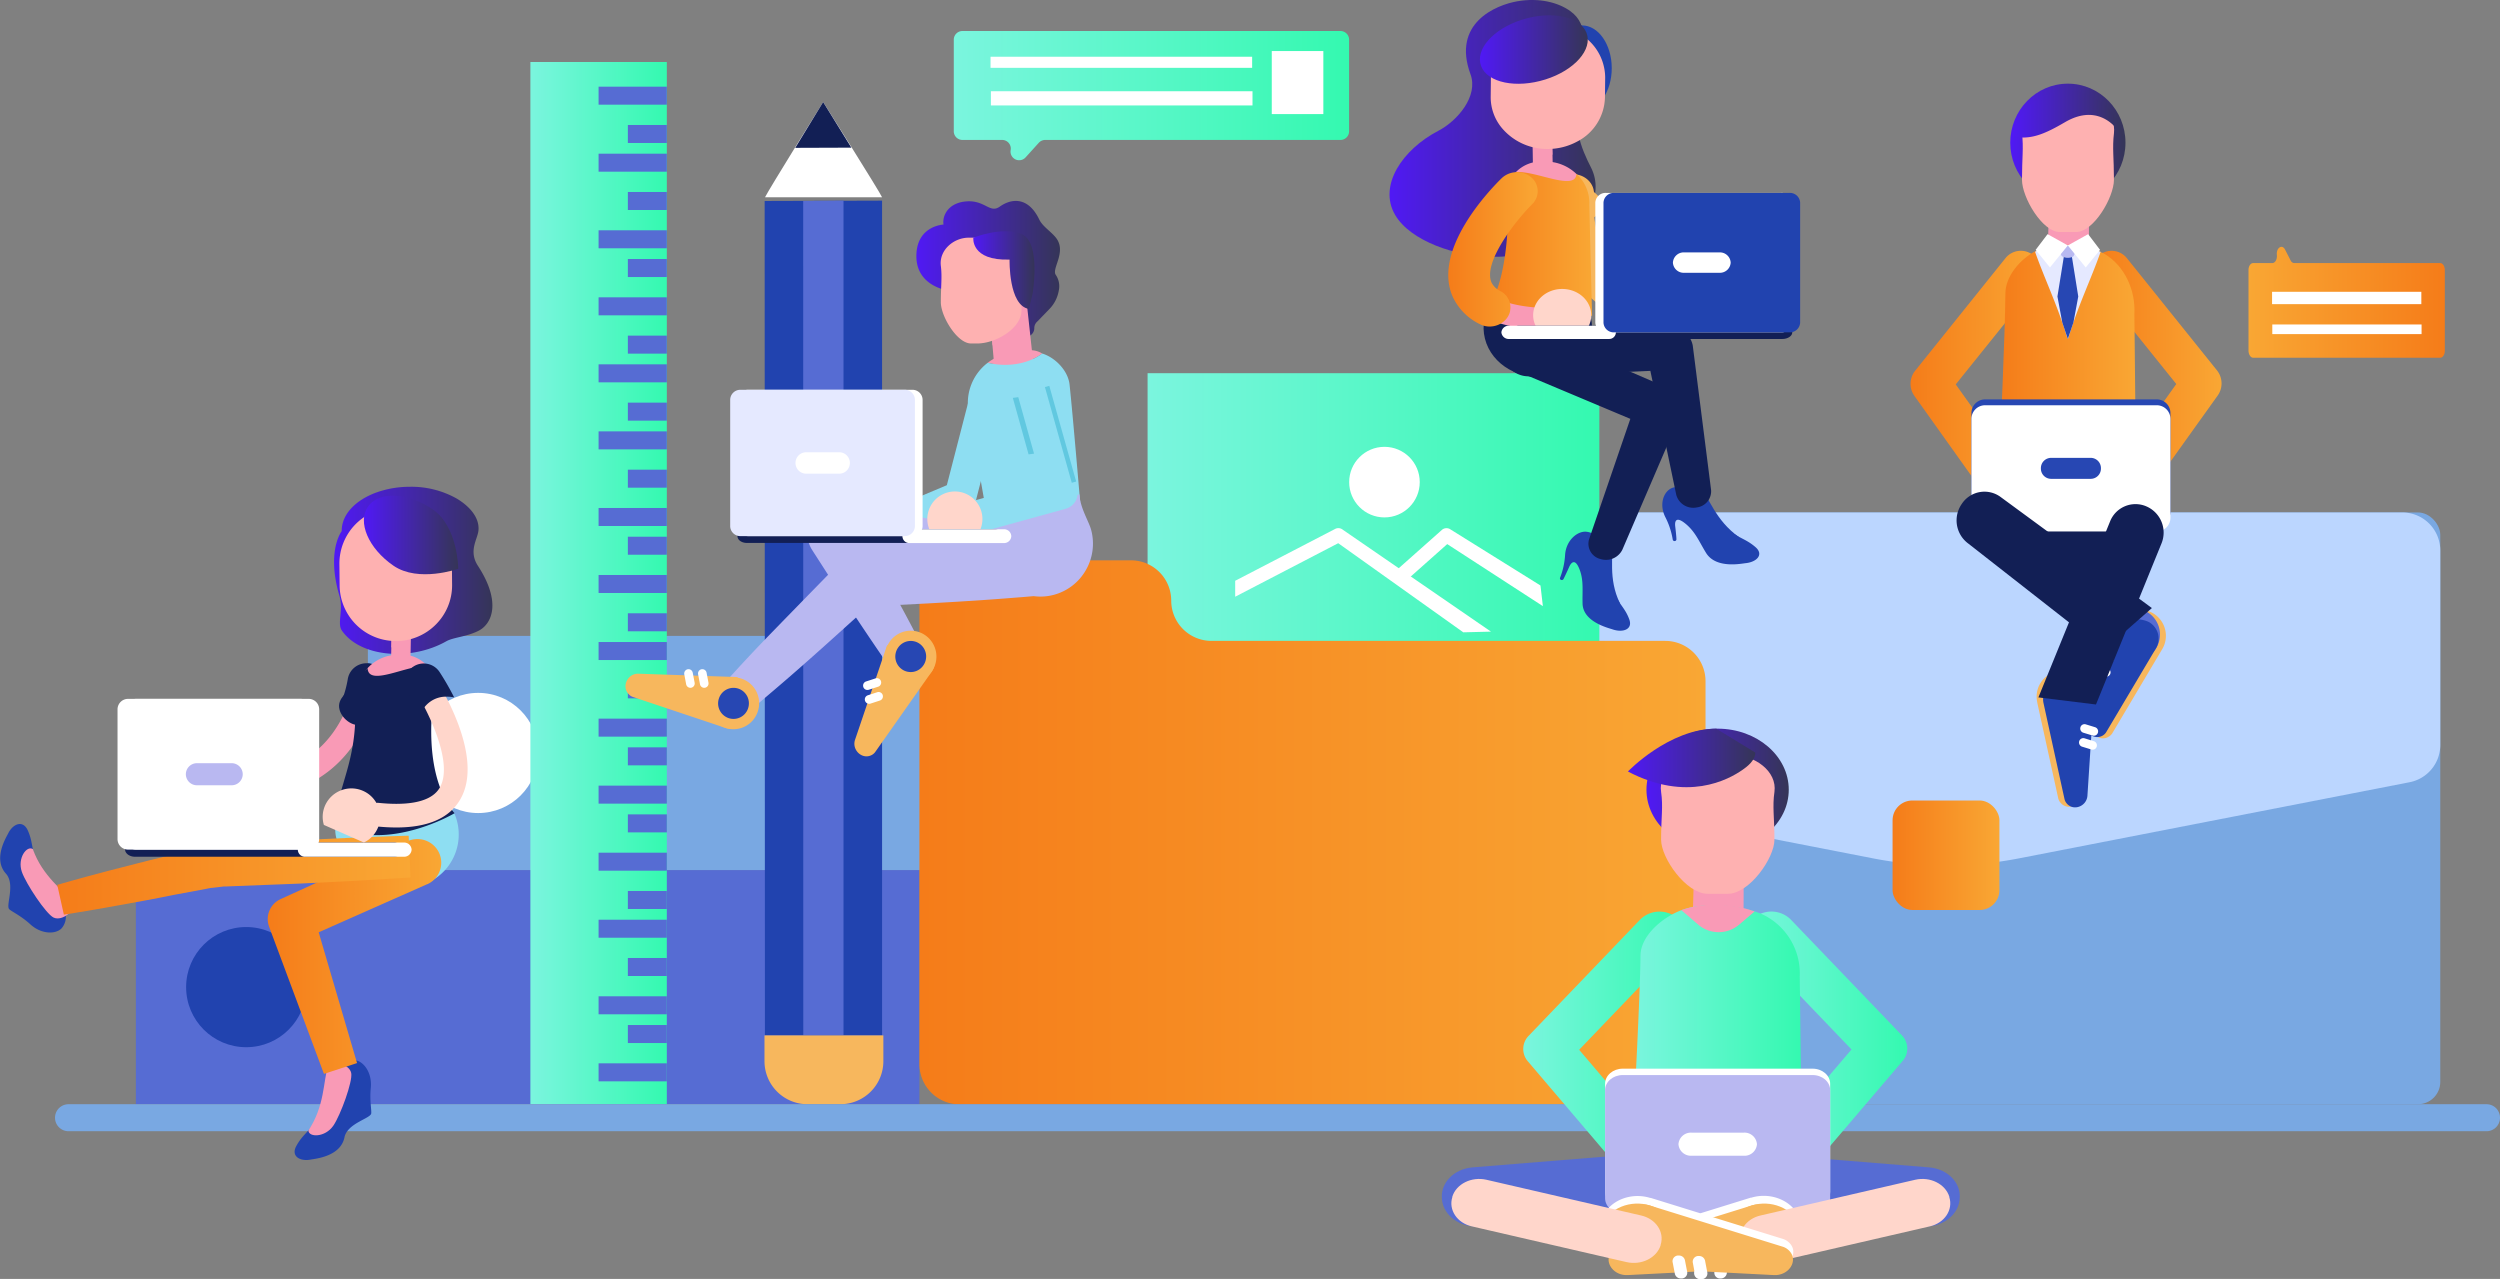 <svg xmlns="http://www.w3.org/2000/svg" xmlns:xlink="http://www.w3.org/1999/xlink" viewBox="0 0 755.15 386.32"><rect x="0" y="0" width="755.15" height="386.32" fill="#808080" stroke="none"/><defs><style>.cls-1{isolation:isolate;}.cls-2{fill:url(#Degradado_sin_nombre_12);}.cls-13,.cls-3{fill:#fff;}.cls-4{fill:url(#Degradado_sin_nombre_10);}.cls-16,.cls-5{fill:#566cd3;}.cls-15,.cls-6{fill:#2143af;}.cls-7{fill:#79a8e2;}.cls-8{fill:#bbd6ff;}.cls-9{fill:url(#Degradado_sin_nombre_10-2);}.cls-10{fill:url(#Degradado_sin_nombre_12-2);}.cls-11{fill:url(#Degradado_sin_nombre_10-3);}.cls-12{fill:url(#Degradado_sin_nombre_12-3);}.cls-13,.cls-14,.cls-15,.cls-16,.cls-17{fill-rule:evenodd;}.cls-14,.cls-23{fill:#121f55;}.cls-17,.cls-20{fill:#f7b75d;}.cls-18{fill:url(#Degradado_sin_nombre_11);}.cls-19{fill:#f99ab6;}.cls-21{mix-blend-mode:multiply;}.cls-22{fill:#feb1b1;}.cls-24{fill:url(#Degradado_sin_nombre_10-4);}.cls-25{fill:url(#Degradado_sin_nombre_10-5);}.cls-26{fill:#ffd6cb;}.cls-27{fill:url(#Degradado_sin_nombre_11-2);}.cls-28{fill:url(#Degradado_sin_nombre_10-6);}.cls-29{fill:url(#Degradado_sin_nombre_10-7);}.cls-30{fill:url(#Degradado_sin_nombre_11-3);}.cls-31{fill:url(#Degradado_sin_nombre_10-8);}.cls-32{fill:#e5e9ff;}.cls-33{fill:#2747b3;}.cls-34{fill:#b8b9f1;}.cls-35{fill:url(#Degradado_sin_nombre_11-4);}.cls-36{fill:url(#Degradado_sin_nombre_12-4);}.cls-37{fill:url(#Degradado_sin_nombre_12-5);}.cls-38{fill:url(#Degradado_sin_nombre_11-5);}.cls-39{fill:url(#Degradado_sin_nombre_12-6);}.cls-40{fill:#b9b8f1;}.cls-41{fill:url(#Degradado_sin_nombre_11-6);}.cls-42{fill:url(#Degradado_sin_nombre_11-7);}.cls-43{fill:#8edef2;}.cls-44{fill:url(#Degradado_sin_nombre_10-9);}.cls-45{fill:url(#Degradado_sin_nombre_11-8);}.cls-46{fill:url(#Degradado_sin_nombre_10-10);}.cls-47{fill:url(#Degradado_sin_nombre_11-9);}.cls-48{fill:url(#Degradado_sin_nombre_11-10);}.cls-49{fill:#61c8e0;}</style><linearGradient id="Degradado_sin_nombre_12" x1="288.07" y1="28.9" x2="407.51" y2="28.9" gradientUnits="userSpaceOnUse"><stop offset="0" stop-color="#7bf5de"/><stop offset="1" stop-color="#34f9b0"/></linearGradient><linearGradient id="Degradado_sin_nombre_10" x1="2116.85" y1="-3666.56" x2="2176.12" y2="-3666.56" gradientTransform="translate(2855.33 -12023.8) rotate(180) scale(1 3.3)" gradientUnits="userSpaceOnUse"><stop offset="0" stop-color="#f57c19"/><stop offset="1" stop-color="#f9a734"/></linearGradient><linearGradient id="Degradado_sin_nombre_10-2" x1="571.67" y1="258.34" x2="603.96" y2="258.34" gradientTransform="matrix(1, 0, 0, 1, 0, 0)" xlink:href="#Degradado_sin_nombre_10"/><linearGradient id="Degradado_sin_nombre_12-2" x1="346.64" y1="154.81" x2="483.1" y2="154.81" xlink:href="#Degradado_sin_nombre_12"/><linearGradient id="Degradado_sin_nombre_10-3" x1="277.72" y1="251.39" x2="515.17" y2="251.39" gradientTransform="matrix(1, 0, 0, 1, 0, 0)" xlink:href="#Degradado_sin_nombre_10"/><linearGradient id="Degradado_sin_nombre_12-3" x1="160.21" y1="176.14" x2="201.42" y2="176.14" xlink:href="#Degradado_sin_nombre_12"/><linearGradient id="Degradado_sin_nombre_11" x1="419.72" y1="38.79" x2="481.97" y2="38.79" gradientUnits="userSpaceOnUse"><stop offset="0" stop-color="#5019f5"/><stop offset="1" stop-color="#353557"/></linearGradient><linearGradient id="Degradado_sin_nombre_10-4" x1="449.54" y1="73.67" x2="480.9" y2="73.67" gradientTransform="matrix(1, 0, 0, 1, 0, 0)" xlink:href="#Degradado_sin_nombre_10"/><linearGradient id="Degradado_sin_nombre_10-5" x1="437.46" y1="75.3" x2="464.48" y2="75.3" gradientTransform="matrix(1, 0, 0, 1, 0, 0)" xlink:href="#Degradado_sin_nombre_10"/><linearGradient id="Degradado_sin_nombre_11-2" x1="447.01" y1="14.92" x2="479.59" y2="14.92" xlink:href="#Degradado_sin_nombre_11"/><linearGradient id="Degradado_sin_nombre_10-6" x1="577.05" y1="113.6" x2="616.4" y2="113.6" gradientTransform="matrix(1, 0, 0, 1, 0, 0)" xlink:href="#Degradado_sin_nombre_10"/><linearGradient id="Degradado_sin_nombre_10-7" x1="631.78" y1="113.55" x2="671.03" y2="113.55" gradientTransform="matrix(1, 0, 0, 1, 0, 0)" xlink:href="#Degradado_sin_nombre_10"/><linearGradient id="Degradado_sin_nombre_11-3" x1="607.22" y1="43.09" x2="642.02" y2="43.09" xlink:href="#Degradado_sin_nombre_11"/><linearGradient id="Degradado_sin_nombre_10-8" x1="604.13" y1="104.16" x2="645.11" y2="104.16" gradientTransform="matrix(1, 0, 0, 1, 0, 0)" xlink:href="#Degradado_sin_nombre_10"/><linearGradient id="Degradado_sin_nombre_11-4" x1="607.75" y1="34.77" x2="641.47" y2="34.77" xlink:href="#Degradado_sin_nombre_11"/><linearGradient id="Degradado_sin_nombre_12-4" x1="460.1" y1="314.46" x2="508.68" y2="314.46" xlink:href="#Degradado_sin_nombre_12"/><linearGradient id="Degradado_sin_nombre_12-5" x1="527.68" y1="314.41" x2="576.14" y2="314.41" xlink:href="#Degradado_sin_nombre_12"/><linearGradient id="Degradado_sin_nombre_11-5" x1="497.34" y1="238.54" x2="540.31" y2="238.54" xlink:href="#Degradado_sin_nombre_11"/><linearGradient id="Degradado_sin_nombre_12-6" x1="493.52" y1="304.69" x2="544.13" y2="304.69" xlink:href="#Degradado_sin_nombre_12"/><linearGradient id="Degradado_sin_nombre_11-6" x1="491.72" y1="228.94" x2="530.2" y2="228.94" xlink:href="#Degradado_sin_nombre_11"/><linearGradient id="Degradado_sin_nombre_11-7" x1="100.89" y1="172.28" x2="148.74" y2="172.28" xlink:href="#Degradado_sin_nombre_11"/><linearGradient id="Degradado_sin_nombre_10-9" x1="80.87" y1="288.92" x2="133.29" y2="288.92" gradientTransform="matrix(1, 0, 0, 1, 0, 0)" xlink:href="#Degradado_sin_nombre_10"/><linearGradient id="Degradado_sin_nombre_11-8" x1="109.94" y1="161.59" x2="138.43" y2="161.59" xlink:href="#Degradado_sin_nombre_11"/><linearGradient id="Degradado_sin_nombre_10-10" x1="17.29" y1="264.4" x2="124.06" y2="264.4" gradientTransform="matrix(1, 0, 0, 1, 0, 0)" xlink:href="#Degradado_sin_nombre_10"/><linearGradient id="Degradado_sin_nombre_11-9" x1="276.78" y1="81.38" x2="320.18" y2="81.38" xlink:href="#Degradado_sin_nombre_11"/><linearGradient id="Degradado_sin_nombre_11-10" x1="294.03" y1="81.59" x2="312.52" y2="81.59" xlink:href="#Degradado_sin_nombre_11"/></defs><title>资源 9</title><g class="cls-1"><g id="图层_2" data-name="图层 2"><g id="图层_1-2" data-name="图层 1"><path class="cls-2" d="M290.68,9.37H404.9A2.61,2.61,0,0,1,407.51,12V39.66a2.61,2.61,0,0,1-2.61,2.61H315.72a2.61,2.61,0,0,0-1.94.86l-4,4.42a2.61,2.61,0,0,1-4.5-2.21h0a2.61,2.61,0,0,0-2.57-3.07h-12a2.61,2.61,0,0,1-2.61-2.61V12A2.61,2.61,0,0,1,290.68,9.37Z"/><rect class="cls-3" x="299.31" y="27.56" width="79.02" height="4.29"/><rect class="cls-3" x="299.2" y="17.14" width="79.02" height="3.35"/><rect class="cls-3" x="384.15" y="15.42" width="15.58" height="19.04"/><path class="cls-4" d="M680.61,108.06h56.48c.77,0,1.39-.95,1.39-2.12V81.59c0-1.17-.62-2.12-1.39-2.12H693a1.3,1.3,0,0,1-1.1-.81l-1.68-3.28c-.89-1.72-2.7-.52-2.47,1.64h0c.13,1.29-.52,2.45-1.38,2.45h-5.8c-.77,0-1.39.95-1.39,2.12v24.35C679.21,107.11,679.84,108.06,680.61,108.06Z"/><rect class="cls-3" x="686.3" y="88.13" width="45.09" height="3.73" transform="translate(1417.69 180) rotate(-180)"/><rect class="cls-3" x="686.36" y="98.01" width="45.09" height="2.91" transform="translate(1417.82 198.93) rotate(-180)"/><rect class="cls-5" x="41.04" y="262.81" width="236.67" height="70.73"/><circle class="cls-6" cx="74.37" cy="298.17" r="18.15"/><rect class="cls-7" x="111.12" y="192.08" width="236.67" height="70.73"/><circle class="cls-3" cx="144.44" cy="227.44" r="18.15"/><rect class="cls-7" x="438.52" y="154.79" width="298.59" height="178.75" rx="6.74" ry="6.74"/><path class="cls-8" d="M727.84,236.28l-118,23a115.15,115.15,0,0,1-44.07,0l-118-23A11.47,11.47,0,0,1,438.52,225V166.25A11.47,11.47,0,0,1,450,154.79H725.65a11.47,11.47,0,0,1,11.46,11.47V225A11.46,11.46,0,0,1,727.84,236.28Z"/><rect class="cls-9" x="571.67" y="241.8" width="32.28" height="33.07" rx="5.98" ry="5.98"/><rect class="cls-10" x="346.64" y="112.73" width="136.46" height="84.15"/><path class="cls-3" d="M450.36,190.79,442,191l-37.78-26.92L373.1,180.25v-4.82l30.17-15.65a2.11,2.11,0,0,1,2,0Z"/><path class="cls-3" d="M465.32,176.86l.72,6.23-28.89-18.74-9,8-4.56,4.05-2.72-3.31,3.38-3,11.26-10a2.1,2.1,0,0,1,2.58-.2Z"/><circle class="cls-3" cx="418.19" cy="145.63" r="10.66"/><path class="cls-11" d="M353.78,181.42h0a12.17,12.17,0,0,0-12.17-12.17H289.89a12.17,12.17,0,0,0-12.17,12.17v140a12.17,12.17,0,0,0,12.17,12.17H503a12.17,12.17,0,0,0,12.17-12.17V205.76A12.17,12.17,0,0,0,503,193.59H366A12.17,12.17,0,0,1,353.78,181.42Z"/><rect class="cls-12" x="160.21" y="18.73" width="41.21" height="314.8"/><rect class="cls-5" x="180.81" y="26.18" width="20.61" height="5.44"/><rect class="cls-5" x="189.65" y="37.75" width="11.77" height="5.44"/><rect class="cls-5" x="180.81" y="46.42" width="20.61" height="5.44"/><rect class="cls-5" x="189.65" y="57.99" width="11.77" height="5.44"/><rect class="cls-5" x="180.81" y="69.56" width="20.61" height="5.44"/><rect class="cls-5" x="189.65" y="78.24" width="11.77" height="5.44"/><rect class="cls-5" x="180.81" y="89.81" width="20.61" height="5.44"/><rect class="cls-5" x="189.65" y="101.38" width="11.77" height="5.44"/><rect class="cls-5" x="180.81" y="110.05" width="20.61" height="5.44"/><rect class="cls-5" x="189.65" y="121.62" width="11.77" height="5.44"/><rect class="cls-5" x="180.81" y="130.3" width="20.61" height="5.44"/><rect class="cls-5" x="189.65" y="141.87" width="11.77" height="5.44"/><rect class="cls-5" x="180.81" y="153.44" width="20.61" height="5.44"/><rect class="cls-5" x="189.65" y="162.12" width="11.77" height="5.44"/><rect class="cls-5" x="180.81" y="173.68" width="20.61" height="5.44"/><rect class="cls-5" x="189.65" y="185.25" width="11.77" height="5.44"/><rect class="cls-5" x="180.81" y="193.93" width="20.61" height="5.44"/><rect class="cls-5" x="189.65" y="205.5" width="11.77" height="5.44"/><rect class="cls-5" x="180.81" y="217.07" width="20.61" height="5.44"/><rect class="cls-5" x="189.65" y="225.74" width="11.77" height="5.44"/><rect class="cls-5" x="180.81" y="237.31" width="20.61" height="5.44"/><rect class="cls-5" x="189.65" y="245.99" width="11.77" height="5.44"/><rect class="cls-5" x="180.81" y="257.56" width="20.61" height="5.44"/><rect class="cls-5" x="189.65" y="269.13" width="11.77" height="5.44"/><rect class="cls-5" x="180.81" y="277.81" width="20.61" height="5.44"/><rect class="cls-5" x="189.65" y="289.37" width="11.77" height="5.44"/><rect class="cls-5" x="180.81" y="300.94" width="20.61" height="5.44"/><rect class="cls-5" x="189.65" y="309.62" width="11.77" height="5.44"/><rect class="cls-5" x="180.81" y="321.19" width="20.61" height="5.44"/><g id="_编组_" data-name="&lt;编组&gt;"><g id="_编组_2" data-name="&lt;编组&gt;"><path class="cls-13" d="M266.44,59.59c-.57-1.45-17.79-28.77-17.79-28.77s-16.49,26.51-17.57,28.77Z"/></g><g id="_编组_3" data-name="&lt;编组&gt;"><polygon class="cls-14" points="240.21 44.66 257.16 44.6 248.64 30.82 240.21 44.66"/></g></g><g id="_编组_4" data-name="&lt;编组&gt;"><polygon class="cls-15" points="266.44 60.6 230.97 60.71 231.05 312.76 266.44 312.76 266.44 60.6"/></g><g id="_编组_5" data-name="&lt;编组&gt;"><polygon class="cls-16" points="254.79 60.6 242.61 60.71 242.64 312.76 254.79 312.76 254.79 60.6"/></g><path class="cls-17" d="M230.92,312.76v7.78a13,13,0,0,0,13,13h9.91a13,13,0,0,0,13-13v-7.78Z"/><ellipse class="cls-6" cx="477.9" cy="20.54" rx="8.95" ry="12.89" transform="translate(-0.08 1.86) rotate(-0.22)"/><path class="cls-18" d="M434.48,39.5c5.76-3,12.13-10.47,9.7-17.06C438.5,7,451.78,1.52,458.36.38s12.38.37,16,3c5.94,4.3,4.17,11.72.85,17.69C478.84,23,480.57,27,478.5,30c-4.51,6.54-.63,15.33,2.06,20.56,4.32,8.41-1.7,18.85-12.19,23.62s-24.14,4.26-34.67,0c-5.23-2.11-9.94-5.21-12.32-9.31C416.25,56,423.67,45.12,434.48,39.5Z"/><path class="cls-19" d="M506.69,98.43a75.3,75.3,0,0,0,7.88.59,3.51,3.51,0,0,0,3.75-3.21,3.46,3.46,0,0,0-3.55-3.39c-12.81-.32-22.39-3.73-28.48-10.14-9.29-9.79-7.52-23.4-7.51-23.53a3.41,3.41,0,0,0-3.17-3.69,3.59,3.59,0,0,0-4.08,2.86c-.1.68-2.17,16.67,9.21,28.66C486.86,93,495.56,97,506.69,98.43Z"/><path class="cls-20" d="M476,52.67c3.41.44,5.84,3.31,5.42,6.37,0,.12-1.56,12.78,6.88,21.66,4.12,4.34,10.13,7.18,17.82,8.48a11.78,11.78,0,0,0-.83,11.48C494,99,485.05,94.84,478.72,88.16c-12.14-12.79-9.93-29.81-9.83-30.53C469.32,54.5,472.49,52.27,476,52.67Z"/><path class="cls-19" d="M475,58.29c1.87-.86,3.39-3.43,1.15-5.77a13.38,13.38,0,0,0-9.25-3.72l-.95,0a10.62,10.62,0,0,0-8.1,3.23C459.41,56.33,470,60,475,58.29Z"/><path class="cls-19" d="M468.84,42.16l.09,3.73.15,7-6,.1L462.94,44l-.08-3.47A10.65,10.65,0,0,0,468.84,42.16Z"/><g class="cls-21"><path class="cls-19" d="M468.84,43l.09,3.73c-2.11-.29-4.67-1.13-6-2.54l-.06-2.78A10.65,10.65,0,0,0,468.84,43Z"/></g><path class="cls-22" d="M467.37,45h0a17.85,17.85,0,0,1-13.72-6.34,14.54,14.54,0,0,1-3.37-9.42l.07-6.13a14.93,14.93,0,0,1,5.51-11.27,18.25,18.25,0,0,1,11.92-4.17h0a18.58,18.58,0,0,1,8.36,2,15.39,15.39,0,0,1,8.72,13.72l-.07,6.13a15.39,15.39,0,0,1-8.43,13.26A18.6,18.6,0,0,1,467.37,45Z"/><path class="cls-23" d="M480.49,95.73c2,8-3.52,15.91-12.34,17.72s-17.6-3.18-19.61-11.15,3.52-15.91,12.34-17.72S478.48,87.75,480.49,95.73Z"/><path class="cls-20" d="M483.72,60.77c1.12,2.79-2,5.61-5.27,5.93a5.84,5.84,0,0,1-6.56-4.76c-.36-2.95,4.51-9.42,6.35-7S482.76,58.38,483.72,60.77Z"/><path class="cls-24" d="M457.86,52a8.68,8.68,0,0,0-2.42,5.52s1.47,24.32-5.91,35.53L480.9,95.4l-.84-33.66a11.69,11.69,0,0,0-3.9-9.22C476,57.94,463.67,51.41,457.86,52Z"/><path class="cls-6" d="M472.76,167.48a22.52,22.52,0,0,1-1.51,7,.49.49,0,0,0,.3.69h0a.59.59,0,0,0,.72-.26c.34-.67,1.36-2.83,1.68-3.59.45-1.06,1.67-3,3.08.45s.89,6.54,1,10.57c.14,5.52,7.77,7.33,9,7.75,3.1,1.09,6.24.08,5.11-3-1.31-3.59-3.16-4.49-5-8.91-2.7-6.48-2.22-10.47-3.57-14.29A5.37,5.37,0,0,0,479,160.6C476.36,160.48,473.11,163.22,472.76,167.48Z"/><path class="cls-6" d="M482,179.62c-1.59-3.23-3.48-13.13-2.54-15.32,1.11-2.57,7-2.76,7.39-.45.63,4-1.18,10.89,2.44,18.32C488.86,184.12,483.88,183.38,482,179.62Z"/><path class="cls-23" d="M459.41,112.63,498,128.85,494.35,121,480,162.88a4.75,4.75,0,0,0,3.52,6,5.51,5.51,0,0,0,6.54-2.86l17.58-40.87a5.92,5.92,0,0,0-3.37-7.75l-.28-.12-38.39-16.61a7.66,7.66,0,0,0-9.74,3.1c-1.74,3.29-.2,7.23,3.43,8.8Z"/><path class="cls-6" d="M503,156.14a22.81,22.81,0,0,1,2.26,6.81.54.54,0,0,0,.62.48h0a.52.52,0,0,0,.5-.53c0-.74-.26-3.08-.36-3.89-.14-1.12-.07-3.36,3-.9s4.16,5.41,6.33,8.93c3,4.82,10.66,3.2,11.95,3.07,3.3-.34,5.55-2.56,3-4.81-3-2.62-5.11-2.64-9-5.77-5.73-4.59-7.37-8.33-10.53-11.13a5.91,5.91,0,0,0-5.73-1C502.54,148.43,501.08,152.23,503,156.14Z"/><path class="cls-6" d="M517.42,163c-3.07-2.18-9.86-10.14-10.15-12.48-.35-2.74,4.79-5.41,6.31-3.52,2.6,3.24,4.57,10.13,11.61,15.18C525.79,164.08,521,165.52,517.42,163Z"/><path class="cls-23" d="M462.11,113.68l42.51-1.93-7.3-5.42,9,43.1a5.32,5.32,0,0,0,6.22,3.84,4.92,4.92,0,0,0,4.31-5.28l-5.53-43.57a6.62,6.62,0,0,0-7-5.44H504l-42.54,1.5c-4,.14-7.17,3.21-7,6.85s3.55,6.49,7.58,6.34Z"/><path class="cls-19" d="M459.07,99q2.79.42,6,.61a3.55,3.55,0,0,0,3.88-3.08A3.45,3.45,0,0,0,465.52,93c-6.76-.39-15.29-1.9-17.47-6.82-3.44-7.77,8.43-21.91,12.85-26.25a3.08,3.08,0,0,0-.21-4.66,3.93,3.93,0,0,0-5.16.19c-2.07,2-20,20.18-14.26,33.18C443.68,94.12,449.66,97.58,459.07,99Z"/><path class="cls-25" d="M453.57,53.85a6.71,6.71,0,0,1,5.71-1.76A6.54,6.54,0,0,1,463,54a5.5,5.5,0,0,1-.3,7.79c-5,5-14.82,17.56-12.17,23.55a5.8,5.8,0,0,0,2.62,2.56,5.52,5.52,0,0,1,3,5.93s0,.08,0,.12c-.78,3.75-5.41,5.86-9.07,4a17.31,17.31,0,0,1-8.27-8.31C432.55,75.48,450,57.34,453.57,53.85Z"/><path class="cls-26" d="M480.63,95.84a7.58,7.58,0,0,1-2.54,5l-13.34-1a7.36,7.36,0,0,1-1.62-5.27c.4-4.37,4.64-7.62,9.47-7.26S481,91.48,480.63,95.84Z"/><path class="cls-19" d="M526.08,97.32a7.54,7.54,0,0,1-2.31,5.05l-13.38-.48a7.41,7.41,0,0,1-1.86-5.2c.19-4.38,4.28-7.79,9.12-7.62S526.27,92.95,526.08,97.32Z"/><path class="cls-27" d="M447.4,20c1.93,5,10.62,6.77,19.41,4s14.34-9.08,12.41-14.07-10.62-6.77-19.41-4S445.46,15,447.4,20Z"/><path class="cls-23" d="M456.63,100.39a2.1,2.1,0,0,1,2.2-2h79.54c1.67,0,3,.89,3,2s-1.36,2-3,2H458.83a2.1,2.1,0,0,1-2.2-2Z"/><path class="cls-3" d="M453.51,100.39a2.21,2.21,0,0,0,2.37,2h30.21a2,2,0,1,0,0-4H455.88A2.21,2.21,0,0,0,453.51,100.39Z"/><path class="cls-3" d="M541.28,61.2V97.46a3.09,3.09,0,0,1-3.24,2.93H485.12a3.09,3.09,0,0,1-3.24-2.93V61.2a3.09,3.09,0,0,1,3.24-2.93H538A3.09,3.09,0,0,1,541.28,61.2Z"/><path class="cls-6" d="M543.75,61.2V97.46a3.09,3.09,0,0,1-3.24,2.93H487.59a3.09,3.09,0,0,1-3.24-2.93V61.2a3.09,3.09,0,0,1,3.24-2.93h52.92A3.09,3.09,0,0,1,543.75,61.2Z"/><path class="cls-3" d="M505.32,79.32h0a3.26,3.26,0,0,1,3.41-3.08h10.63a3.26,3.26,0,0,1,3.41,3.08h0a3.26,3.26,0,0,1-3.41,3.08H508.73A3.26,3.26,0,0,1,505.32,79.32Z"/><path class="cls-28" d="M604,151.4a6,6,0,0,1-4.87-2.54l-20.87-29.28a6.29,6.29,0,0,1,.21-7.57l27.28-34a5.93,5.93,0,0,1,8.49-.85,6.28,6.28,0,0,1,.82,8.7l-24.31,30.25,18.12,25.41a6.29,6.29,0,0,1-1.31,8.64A5.91,5.91,0,0,1,604,151.4Z"/><path class="cls-29" d="M644,151.34a5.91,5.91,0,0,1-3.56-1.19,6.28,6.28,0,0,1-1.3-8.64L657.37,116,633.16,85.87a6.28,6.28,0,0,1,.83-8.7,5.93,5.93,0,0,1,8.49.85l27.19,33.87a6.31,6.31,0,0,1,.21,7.58l-21,29.35A6,6,0,0,1,644,151.34Z"/><ellipse class="cls-30" cx="624.62" cy="43.1" rx="17.4" ry="17.83"/><polygon class="cls-19" points="631 62.11 630.96 79.07 630.92 90.15 618.24 90.12 618.87 63.01 619.05 55.3 631 62.11"/><path class="cls-31" d="M605.75,88.68c0-5.29,4.5-10.41,9.13-12.87,6.92-3.69,17.59-1.12,21,1,5.79,3.53,9.24,10.7,8.83,18.07l.41,39.55h-41S605.66,100.71,605.75,88.68Z"/><path class="cls-32" d="M625.23,100.61c3-9.48,6.31-16.11,9.29-24.54-9.11-3.52-17.93-1.55-19.81,0,3,8.43,6.28,15.06,9.29,24.54a11.48,11.48,0,0,0,.62,1.77l0,.06A18.8,18.8,0,0,0,625.23,100.61Z"/><polygon class="cls-33" points="625.71 76.75 624.61 76.75 623.53 76.75 621.47 89.56 622.92 97.36 624.61 102.38 626.31 97.36 627.76 89.56 625.71 76.75"/><path class="cls-22" d="M627.92,29.46h-6.6c-5.83,0-11.29,4.89-10.56,10.82.53,4.32,0,7.56,0,14,0,5.37,6.14,15.8,11.39,15.8h5c5.24,0,11.39-10.43,11.39-15.8,0-6.41-.53-9.65,0-14C639.21,34.35,633.75,29.46,627.92,29.46Z"/><path class="cls-23" d="M631.2,172.2H618c-9.46,0-16.55-8.87-14.7-18.38l.79-19.45h41l.79,19.45C647.76,163.33,640.66,172.2,631.2,172.2Z"/><path class="cls-33" d="M651.52,158.76H599.57a4.13,4.13,0,0,1-4.08-4.18V124.82a4.13,4.13,0,0,1,4.08-4.18h51.95a4.13,4.13,0,0,1,4.08,4.18v29.76A4.13,4.13,0,0,1,651.52,158.76Z"/><path class="cls-3" d="M651.52,160.53H599.57a4.13,4.13,0,0,1-4.08-4.18V126.59a4.13,4.13,0,0,1,4.08-4.18h51.95a4.13,4.13,0,0,1,4.08,4.18v29.75A4.13,4.13,0,0,1,651.52,160.53Z"/><path class="cls-33" d="M631.54,144.64h-12a3.1,3.1,0,0,1-3.07-3.14v-.06a3.1,3.1,0,0,1,3.07-3.14h12a3.1,3.1,0,0,1,3.07,3.14v.06A3.1,3.1,0,0,1,631.54,144.64Z"/><path class="cls-34" d="M626.24,77.48a3.48,3.48,0,0,1-3.43-.1c-.56-.59-.75-3.27-.75-3.27l5.11.14S626.83,76.92,626.24,77.48Z"/><polygon class="cls-3" points="619.21 80.79 614.89 75.47 618.49 70.73 624.61 74.14 619.21 80.79"/><polygon class="cls-3" points="630.02 80.79 634.34 75.47 630.74 70.73 624.61 74.14 630.02 80.79"/><path class="cls-20" d="M631.78,218.3l3.53-13.57H635a1.31,1.31,0,0,1-1.21-1.61,1.29,1.29,0,0,1,1.3-1l.84,0,.4-1.52-.4,0a1.31,1.31,0,0,1-1.21-1.61,1.29,1.29,0,0,1,1.3-1l1,0,2.22-8.54a2.57,2.57,0,0,1,.38-.48,7.63,7.63,0,0,1,.47-1,7.52,7.52,0,0,1,10.48-2.6,7.92,7.92,0,0,1,2.54,10.74l-.05.07,0,0-15,25.27a3,3,0,0,1-1,1C634.34,224.29,631,221.48,631.78,218.3Z"/><g id="_8._Right_shoe" data-name="8. Right shoe"><path class="cls-5" d="M640.85,198.33a7.52,7.52,0,0,0,10.48-2.6A7.92,7.92,0,0,0,648.79,185a7.52,7.52,0,0,0-10.48,2.6A7.92,7.92,0,0,0,640.85,198.33Z"/><path class="cls-6" d="M636.22,221.12l15-25.27a5.75,5.75,0,0,0-1.85-7.79h0c-2.6-1.63-10.36-1.71-12,1L630,217.87c-.83,3.18,2.57,6,5.28,4.23A3,3,0,0,0,636.22,221.12Z"/><path class="cls-3" d="M638.42,199.25h0a1.31,1.31,0,0,0-1.21-1.61l-2.95-.11a1.29,1.29,0,0,0-1.3,1h0a1.31,1.31,0,0,0,1.21,1.61l2.95.11A1.29,1.29,0,0,0,638.42,199.25Z"/><path class="cls-3" d="M637.48,203.39h0a1.31,1.31,0,0,0-1.21-1.61l-2.95-.11a1.29,1.29,0,0,0-1.3,1h0a1.31,1.31,0,0,0,1.2,1.61l3,.11A1.29,1.29,0,0,0,637.48,203.39Z"/></g><path class="cls-23" d="M604.29,150.11,650,183.67,635.6,196.31l-41.12-32.17a8.68,8.68,0,0,1-1.91-11.92l.09-.14A8.21,8.21,0,0,1,604.29,150.11Z"/><path class="cls-20" d="M628.69,240.15l.91-14,.25.07a1.29,1.29,0,0,0,1.64-1.13,1.31,1.31,0,0,0-.91-1.39l-.8-.24.1-1.58.38.12a1.29,1.29,0,0,0,1.64-1.13,1.31,1.31,0,0,0-.91-1.39l-.94-.29.57-8.81a2.44,2.44,0,0,0-.21-.58,7.93,7.93,0,0,0-.15-1.06,7.62,7.62,0,0,0-9.11-5.91,7.82,7.82,0,0,0-5.77,9.33l0,.09a.16.16,0,0,0,0,0l6.33,28.88a3,3,0,0,0,.62,1.25C624.39,245,628.48,243.43,628.69,240.15Z"/><g id="_8._Right_shoe-2" data-name="8. Right shoe"><path class="cls-20" d="M626.35,218.25a7.62,7.62,0,0,1-9.1-5.91A7.82,7.82,0,0,1,623,203a7.63,7.63,0,0,1,9.11,5.91A7.82,7.82,0,0,1,626.35,218.25Z"/><path class="cls-6" d="M623.6,241.35l-6.32-28.88a5.66,5.66,0,0,1,4.18-6.77h0c3-.68,10.35,1.79,11,4.84l-1.93,29.79c-.21,3.28-4.31,4.82-6.33,2.27A3.16,3.16,0,0,1,623.6,241.35Z"/><path class="cls-3" d="M628.37,219.92h0a1.29,1.29,0,0,1,1.64-1.13l2.83.87a1.31,1.31,0,0,1,.91,1.39h0a1.29,1.29,0,0,1-1.65,1.13l-2.83-.86A1.32,1.32,0,0,1,628.37,219.92Z"/><path class="cls-3" d="M628,224.14h0a1.29,1.29,0,0,1,1.64-1.13l2.83.87a1.31,1.31,0,0,1,.91,1.39h0a1.28,1.28,0,0,1-1.64,1.13l-2.83-.86A1.32,1.32,0,0,1,628,224.14Z"/></g><path class="cls-23" d="M637.37,157.5l-21.65,53.16,17.39,2.14,19.79-48.65A8.62,8.62,0,0,0,648.43,153l-.16-.07A8.26,8.26,0,0,0,637.37,157.5Z"/><path class="cls-35" d="M623.82,36.87c8.85-5.15,15-.16,17.66,5.26a17.12,17.12,0,0,0-33.72-1.06C613.32,42.64,618.31,40.07,623.82,36.87Z"/><path class="cls-7" d="M751.07,341.7H20.7a4.08,4.08,0,0,1,0-8.16H751.07a4.08,4.08,0,0,1,0,8.16Z"/><path class="cls-36" d="M493.33,353.55a7.88,7.88,0,0,1-6-2.62l-25.78-30.29a5.69,5.69,0,0,1,.26-7.83l33.69-35.12a8.32,8.32,0,0,1,10.48-.87,5.8,5.8,0,0,1,1,9L477,317.1l22.37,26.28c2.42,2.85,1.7,6.85-1.62,8.93A8.25,8.25,0,0,1,493.33,353.55Z"/><path class="cls-37" d="M542.81,353.49a8.26,8.26,0,0,1-4.39-1.23c-3.32-2.08-4-6.08-1.61-8.93L559.27,317l-29.9-31.2a5.79,5.79,0,0,1,1-9,8.31,8.31,0,0,1,10.48.88l33.57,35a5.7,5.7,0,0,1,.25,7.84l-25.88,30.35A7.89,7.89,0,0,1,542.81,353.49Z"/><ellipse class="cls-38" cx="518.82" cy="238.54" rx="21.49" ry="18.44"/><polygon class="cls-19" points="526.71 261.2 526.65 278.74 526.6 290.2 510.94 290.17 511.73 262.13 511.95 254.16 526.71 261.2"/><path class="cls-39" d="M495.53,288.68c0-5.47,5.56-10.77,11.27-13.31,8.54-3.82,21.72-1.16,25.92,1A19.74,19.74,0,0,1,543.63,295l.5,40.91H493.52S495.41,301.13,495.53,288.68Z"/><path class="cls-19" d="M530,275.31c-6.23-2.25-15-3-22.12-.38l5.26,4.52a9.54,9.54,0,0,0,12,0Z"/><path class="cls-22" d="M522.9,228h-8.15c-7.2,0-13.94,5.06-13,11.19.66,4.47,0,7.82,0,14.45,0,5.56,7.58,16.34,14.06,16.34h6.12c6.47,0,14.06-10.78,14.06-16.34,0-6.63-.66-10,0-14.45C536.84,233,530.1,228,522.9,228Z"/><path class="cls-5" d="M527,375.07H510.69c-11.68,0-20.44-9.18-18.15-19l1-20.11h50.61l1,20.11C547.4,365.89,538.63,375.07,527,375.07Z"/><path class="cls-5" d="M444.78,352.62,513.87,347l2,17.76-69.09,5.65c-5.66.47-10.68-3.1-11.22-8l0-.18C435,357.4,439.12,353.08,444.78,352.62Z"/><path class="cls-5" d="M582.71,352.62,513.61,347l-2,17.76,69.09,5.65c5.66.47,10.68-3.1,11.22-8l0-.18C592.51,357.4,588.36,353.08,582.71,352.62Z"/><path class="cls-3" d="M547.49,364.57H490.17c-2.95,0-5.34-2-5.34-4.58V327.38c0-2.53,2.39-4.58,5.34-4.58h57.32c2.94,0,5.33,2,5.33,4.58V360C552.82,362.52,550.43,364.57,547.49,364.57Z"/><path class="cls-40" d="M547.49,366.5H490.17c-2.95,0-5.34-2-5.34-4.58V329.31c0-2.53,2.39-4.58,5.34-4.58h57.32c2.94,0,5.33,2,5.33,4.58v32.62C552.82,364.46,550.43,366.5,547.49,366.5Z"/><path class="cls-3" d="M526.67,349.1H511a3.76,3.76,0,0,1-4-3.45v-.07a3.76,3.76,0,0,1,4-3.45h15.7a3.76,3.76,0,0,1,4,3.45v.07A3.76,3.76,0,0,1,526.67,349.1Z"/><path class="cls-3" d="M491.59,382.79l20.14-1-.06.32a1.73,1.73,0,0,0,1.92,1.88,1.82,1.82,0,0,0,1.81-1.36l.2-1,2.26-.12-.09.5a1.73,1.73,0,0,0,1.92,1.89,1.82,1.82,0,0,0,1.81-1.36l.24-1.22,12.66-.65a3.54,3.54,0,0,0,.78-.35,13.34,13.34,0,0,0,1.48-.35c5.83-1.81,8.84-7.33,6.73-12.34S534.84,360,529,361.77l-.12,0h-.06l-40,12.41a4.57,4.57,0,0,0-1.67,1C483.92,378.15,486.87,383,491.59,382.79Z"/><g id="_8._Right_shoe-3" data-name="8. Right shoe"><path class="cls-20" d="M522.35,376.46c-2.11-5,.91-10.52,6.74-12.33s12.26.78,14.37,5.78-.9,10.52-6.73,12.33S524.46,381.46,522.35,376.46Z"/><path class="cls-20" d="M488.92,376.6l40-12.41c4.23-1.31,8.89.57,10.42,4.19h0c1.53,3.63-.63,13.25-4.86,14.56l-42.8,2.21c-4.72.24-7.67-4.65-4.41-7.58A4.51,4.51,0,0,1,488.92,376.6Z"/><path class="cls-3" d="M520.35,379.25h0a1.73,1.73,0,0,1,1.92,1.88l-.71,3.68a1.82,1.82,0,0,1-1.81,1.36h0a1.72,1.72,0,0,1-1.91-1.88l.7-3.68A1.83,1.83,0,0,1,520.35,379.25Z"/><path class="cls-3" d="M514.25,379.39h0a1.73,1.73,0,0,1,1.92,1.89l-.7,3.68a1.82,1.82,0,0,1-1.81,1.36h0a1.73,1.73,0,0,1-1.92-1.88l.7-3.68A1.82,1.82,0,0,1,514.25,379.39Z"/></g><path class="cls-26" d="M578.5,356.36l-46.68,10.78c-4.49,1-7.15,5-5.94,8.85l0,.14c1.21,3.85,5.83,6.13,10.31,5.1l46.68-10.78c4.49-1,7.15-5,5.94-8.85l0-.14C587.6,357.61,583,355.33,578.5,356.36Z"/><path class="cls-3" d="M535.9,382.79l-20.14-1,.06.32a1.73,1.73,0,0,1-1.92,1.88,1.82,1.82,0,0,1-1.81-1.36l-.2-1-2.26-.12.09.5a1.73,1.73,0,0,1-1.92,1.89,1.82,1.82,0,0,1-1.81-1.36l-.24-1.22-12.66-.65a3.53,3.53,0,0,1-.78-.35,13.34,13.34,0,0,1-1.48-.35c-5.83-1.81-8.84-7.33-6.73-12.34s8.54-7.59,14.37-5.78l.12,0h.06l40,12.41a4.57,4.57,0,0,1,1.67,1C543.57,378.15,540.61,383,535.9,382.79Z"/><g id="_8._Right_shoe-4" data-name="8. Right shoe"><path class="cls-20" d="M505.13,376.46c2.11-5-.91-10.52-6.74-12.33s-12.26.78-14.37,5.78.9,10.52,6.74,12.33S503,381.46,505.13,376.46Z"/><path class="cls-20" d="M538.56,376.6l-40-12.41c-4.23-1.31-8.89.57-10.42,4.19h0c-1.53,3.63.63,13.25,4.86,14.56l42.8,2.21c4.72.24,7.67-4.65,4.41-7.58A4.57,4.57,0,0,0,538.56,376.6Z"/><path class="cls-3" d="M507.13,379.25h0a1.73,1.73,0,0,0-1.92,1.88l.71,3.68a1.82,1.82,0,0,0,1.81,1.36h0a1.73,1.73,0,0,0,1.92-1.88l-.71-3.68A1.83,1.83,0,0,0,507.13,379.25Z"/><path class="cls-3" d="M513.23,379.39h0a1.73,1.73,0,0,0-1.92,1.89L512,385a1.82,1.82,0,0,0,1.82,1.36h0a1.72,1.72,0,0,0,1.91-1.88l-.7-3.68A1.82,1.82,0,0,0,513.23,379.39Z"/></g><path class="cls-26" d="M449,356.36l46.68,10.78c4.49,1,7.15,5,5.94,8.85l0,.14c-1.21,3.85-5.82,6.13-10.31,5.1l-46.68-10.78c-4.49-1-7.15-5-5.94-8.85l0-.14C439.88,357.61,444.5,355.33,449,356.36Z"/><path class="cls-41" d="M518.41,220.1c-14.3,0-26.68,12.94-26.68,12.94,17.82,9.36,30.35,2.49,34.67-.54,1.25-.88,3.8-2.73,3.8-5.17Z"/><path class="cls-42" d="M103.29,190.5c-1.58-2.27.57-6.06-.77-10.56-4-13.58.7-19.5.7-19.5-.08-5,4.14-9.36,10.44-11.67a29.86,29.86,0,0,1,10-1.73,27.89,27.89,0,0,1,14.27,3.54c4,2.39,6.92,5.8,6.6,9.59-.23,2.68-3.12,6.21-.17,10.74,7.27,11.16,4.12,17.59.25,19.59-3.56,1.84-7.66,2-9.76,3.18C124.14,199.76,108.89,198.56,103.29,190.5Z"/><path class="cls-19" d="M69.67,240.22A68,68,0,0,1,62,238.9a3.57,3.57,0,1,1,1.62-7c12.29,2.83,22.35,1.62,29.91-3.59,11.54-8,13.59-22.62,13.61-22.77a3.62,3.62,0,0,1,4-3.08,3.58,3.58,0,0,1,3.1,4c-.09.73-2.51,18-16.64,27.71C90,239.45,80.66,241.46,69.67,240.22Z"/><path class="cls-23" d="M105.44,211a10.06,10.06,0,0,0-2,.19,34.94,34.94,0,0,0,1.59-5.93,5.71,5.71,0,0,1,5.68-4.92,5.92,5.92,0,0,1,.71,0,5.68,5.68,0,0,1,4.91,6.34,46.36,46.36,0,0,1-2.76,9.85A8.24,8.24,0,0,0,105.44,211Z"/><path class="cls-19" d="M112.22,208a3.92,3.92,0,0,1-1.13-6.24,12.59,12.59,0,0,1,9.11-4l.93,0a10,10,0,0,1,8,3.48C127.58,205.92,117.21,209.93,112.22,208Z"/><path class="cls-19" d="M118.3,190.6l-.08,4-.15,7.57,5.86.1.18-9.68.08-3.75A9.74,9.74,0,0,1,118.3,190.6Z"/><g class="cls-21"><path class="cls-19" d="M118.3,191.56l-.08,4c2.08-.31,4.59-1.23,5.9-2.75l.06-3A9.77,9.77,0,0,1,118.3,191.56Z"/></g><path class="cls-22" d="M119.75,193.65h0a17,17,0,0,0,13.5-6.86,16.7,16.7,0,0,0,3.31-10.18L136.5,170a16.78,16.78,0,0,0-5.42-12.19,17,17,0,0,0-11.74-4.51h0a16.94,16.94,0,0,0-16.82,17l.07,6.63a16.95,16.95,0,0,0,17.16,16.7Z"/><path class="cls-43" d="M101.51,248.52c-2,8.62,8.78,17.2,17.46,19.16a16,16,0,1,0,7.16-31.22C117.45,234.5,103.49,239.9,101.51,248.52Z"/><path class="cls-23" d="M102.64,211.95c-1.1,3,2,6.7,5.17,7.05s7.13-3.82,7.48-7-4.44-10.18-6.25-7.52S103.58,209.37,102.64,211.95Z"/><path class="cls-23" d="M129.1,201.23a9.85,9.85,0,0,1,2.39,6s-5.23,25.12,5.82,38.41c0,0-19.94,11.86-36,3.85,0-11.38,7-19.24,5.9-37.69a13.1,13.1,0,0,1,3.83-10C111.23,207.66,123.39,200.6,129.1,201.23Z"/><path class="cls-6" d="M107.28,320.25a5.41,5.41,0,0,0-5.05,2.71c-2,3.83-2.34,8.17-6.19,14.6-2.63,4.38-4.59,5-6.55,8.63-1.68,3.09,1.17,4.7,4.37,4.07,1.26-.25,9-.87,10.19-6.71.87-4.27,7.83-5.67,8.08-7.21.15-.93-.51-3.93-.13-7.69C112.47,324.05,109.85,320.57,107.28,320.25Z"/><path class="cls-19" d="M100.7,340c2.16-3.16,5.89-13.38,5.39-15.87-.58-2.92-6.28-4.14-7.08-1.75-1.37,4.11-.93,11.8-5.86,19.08C93.22,343.59,98.19,343.66,100.7,340Z"/><path class="cls-6" d="M18.6,280.42a5.34,5.34,0,0,0,.84-5.64c-1.88-3.91-5.2-6.74-8.08-13.65-2-4.71-1.31-6.66-3-10.37-1.49-3.19-4.49-1.88-5.9,1-.55,1.14-4.68,7.68-.68,12.12,2.93,3.25-.1,9.63,1,10.74.66.68,3.48,1.95,6.28,4.49C12.43,282.27,16.8,282.26,18.6,280.42Z"/><path class="cls-19" d="M6.61,263.38c1.26,3.6,7.28,12.68,9.58,13.78,2.71,1.29,7.1-2.53,5.64-4.59-2.5-3.55-9-7.8-11.9-16.08C8.16,255.26,5.14,259.18,6.61,263.38Z"/><path class="cls-44" d="M84.75,271.59l.28-.13L123.1,254.1a7.21,7.21,0,0,1,9.53,3.51,7.12,7.12,0,0,1-3.53,9.47l-.07,0L96.26,281.61l11.59,39.5-10,3.27L81.29,279.93A6.62,6.62,0,0,1,84.75,271.59Z"/><path class="cls-26" d="M119.71,249.95a58.14,58.14,0,0,1-5.91-.32,3.57,3.57,0,1,1,.74-7.1c6.63.67,15.18.46,18.19-4.44,4.74-7.72-4.22-24.73-7.73-30.07a3.55,3.55,0,0,1,1-4.94,3.61,3.61,0,0,1,5,1c1.64,2.5,15.79,24.76,7.84,37.69C135.54,247.22,129.11,249.95,119.71,249.95Z"/><path class="cls-45" d="M138.43,171.8s-12,4.28-19.57-.92-11-13.21-7.68-17.9,12-4.28,19.57.92S138.43,171.8,138.43,171.8Z"/><path class="cls-46" d="M123.44,252.43s-6.66.17-16.65.58l-17.06.81L70.17,255l-2.49.15-.63,0H66.9l-.69.06-.31,0-1.23.18-2.46.37-.15,0-.6.11-.08,0-.3.07-.6.15-1.2.3-9.35,2.3c-3,.76-6,1.44-8.74,2.18l-7.81,2c-4.85,1.24-8.85,2.39-11.67,3.15l-4.42,1.26,2,9,4.53-.73c2.88-.49,7-1.15,11.91-2.07l7.94-1.45c2.82-.49,5.78-1.12,8.84-1.72L62,268.54l1.21-.24.61-.12.3-.06h.08l-.49.09h.19l2.47-.29,1.23-.15.31,0h0l-.5,0h.23l.62,0,2.49-.1,19.57-.76,17.06-.86c10-.56,16.64-1,16.64-1Z"/><path class="cls-23" d="M121.25,256.64a2.15,2.15,0,0,0-2.16-2.15H40.79c-1.64,0-3,1-3,2.15s1.34,2.15,3,2.15h78.3a2.15,2.15,0,0,0,2.16-2.15Z"/><path class="cls-3" d="M124.33,256.64a2.25,2.25,0,0,1-2.33,2.15H92.26a2.15,2.15,0,1,1,0-4.29H122A2.25,2.25,0,0,1,124.33,256.64Z"/><path class="cls-3" d="M37.93,214.26v39.21a3.17,3.17,0,0,0,3.19,3.16h52.1a3.17,3.17,0,0,0,3.19-3.16V214.26a3.17,3.17,0,0,0-3.19-3.16H41.11A3.17,3.17,0,0,0,37.93,214.26Z"/><path class="cls-3" d="M35.5,214.26v39.21a3.17,3.17,0,0,0,3.19,3.16h52.1A3.17,3.17,0,0,0,94,253.47V214.26a3.17,3.17,0,0,0-3.19-3.16H38.68A3.17,3.17,0,0,0,35.5,214.26Z"/><path class="cls-40" d="M73.32,233.86h0A3.35,3.35,0,0,0,70,230.53H59.5a3.35,3.35,0,0,0-3.36,3.33h0a3.35,3.35,0,0,0,3.36,3.34H70A3.35,3.35,0,0,0,73.32,233.86Z"/><path class="cls-23" d="M135.07,210.44a8.22,8.22,0,0,0-8.09,5.43,63.36,63.36,0,0,0-3.75-6.71,5.64,5.64,0,0,1,1.66-7.83,5.72,5.72,0,0,1,7.88,1.65,80.65,80.65,0,0,1,4.42,7.69A10.07,10.07,0,0,0,135.07,210.44Z"/><path class="cls-26" d="M98.21,243.27a8.5,8.5,0,0,0-.38,5.91l12.09,5.31a8.58,8.58,0,0,0-.28-15.61A8.7,8.7,0,0,0,98.21,243.27Z"/><path class="cls-43" d="M294,115.56l-8,31-26.33,11.07,3.71,9,28.54-12a4.86,4.86,0,0,0,2.81-3.26L303.31,118a4.82,4.82,0,0,0-3.41-5.88l-.09,0A4.78,4.78,0,0,0,294,115.56Z"/><path class="cls-40" d="M277.7,204.33a5.75,5.75,0,0,0,1.74-7.19s-.72-1.46-2-4-3.19-6.16-5.52-10.45c-2.06-3.83-4.45-8.21-7.06-12.88,3.06.68,6.08,1.35,9,2l8.56,1.82,7.67,1.58c4.76,1,8.74,1.69,11.52,2.23s4.38.8,4.38.8a7.75,7.75,0,0,0,8.93-6.39,7.83,7.83,0,0,0-5.79-8.89s-1.57-.39-4.34-1-6.7-1.54-11.45-2.56l-7.67-1.63L277.06,156c-5.95-1.2-12.3-2.43-18.66-3.64l-2.38-.45-.6-.11-.3-.05-.08,0-.61-.1h0l-.15,0a9.24,9.24,0,0,0-6.56,1.7,9.49,9.49,0,0,0-3,11.69,8.62,8.62,0,0,0,.71,1.26l.32.51.65,1,5.09,7.92c3.31,5.13,6.45,9.88,9.17,13.94s5,7.41,6.64,9.77,2.57,3.68,2.57,3.68A5.64,5.64,0,0,0,277.7,204.33Z"/><g id="_8._Right_shoe-5" data-name="8. Right shoe"><path class="cls-20" d="M270.63,204.71a7.71,7.71,0,0,0,10.8-1.86,7.86,7.86,0,0,0-1.85-10.9,7.71,7.71,0,0,0-10.81,1.86A7.85,7.85,0,0,0,270.63,204.71Z"/><path class="cls-20" d="M264.38,227.13l17-24.17a5.7,5.7,0,0,0-1.34-7.9h0c-2.54-1.81-10.4-2.43-12.19.12l-9.57,28.26c-1.06,3.12,2.2,6.16,5.07,4.6A3,3,0,0,0,264.38,227.13Z"/><path class="cls-3" d="M266.16,206h0a1.3,1.3,0,0,0-1.69-1.09l-2.86.93a1.31,1.31,0,0,0-.89,1.42h0a1.3,1.3,0,0,0,1.69,1.09l2.86-.93A1.31,1.31,0,0,0,266.16,206Z"/><path class="cls-3" d="M266.68,210.18h0a1.3,1.3,0,0,0-1.69-1.09l-2.86.93a1.32,1.32,0,0,0-.89,1.42h0a1.31,1.31,0,0,0,1.7,1.09l2.86-.93A1.31,1.31,0,0,0,266.68,210.18Z"/><path class="cls-33" d="M272.43,202.16A4.62,4.62,0,0,0,278.9,201a4.72,4.72,0,0,0-1.11-6.54,4.63,4.63,0,0,0-6.48,1.12A4.71,4.71,0,0,0,272.43,202.16Z"/></g><path class="cls-47" d="M308.36,95.6l.86,6.45,1.41-.45a2.6,2.6,0,0,0,1.79-2.48h0a2.61,2.61,0,0,1,.91-2l3.6-3.72a10.5,10.5,0,0,0,2.89-5.65,6.09,6.09,0,0,0-.89-4.69c-1.42-1.87,3.42-7,0-11.28-1.55-1.94-4-3.37-5-5.45-3.36-7-8.41-6.42-11.94-3.92-3.14,2.23-4.51-2.29-10.67-1.52-4.8.6-6.72,4.06-6.33,6.94,0,0-8.19.33-8.19,9.55s9.66,10.37,9.66,10.37Z"/><polygon class="cls-19" points="298.42 88.69 299.78 104.28 300.68 114.46 312.52 113.41 309.82 88.55 309.05 81.47 298.42 88.69"/><g class="cls-21"><path class="cls-19" d="M307.82,96.47V99a17.08,17.08,0,0,1-8,5.32l-.68-7.81Z"/></g><path class="cls-22" d="M295.22,103.75H293.3c-4.2,0-9.11-8.21-9.11-12.44,0-5,.43-7.6,0-11-.58-4.67,3.78-8.52,8.45-8.52h9.46a6.47,6.47,0,0,1,6.44,6.49V93.76C308.54,99.28,300.69,103.75,295.22,103.75Z"/><path class="cls-48" d="M294,71.79s-.85,7,10.95,6.62c0,0-.35,13.91,5.86,14.91l1.1-4.68s2.56-15.26-3.17-17.85S294,71.79,294,71.79Z"/><path class="cls-19" d="M314.8,106.78a6.56,6.56,0,0,0-4.49-.91l-5.23.83a15,15,0,0,0-6.73,2.87C303.85,110.95,310.39,110.13,314.8,106.78Z"/><path class="cls-43" d="M323.07,116.14c-.45-4.14-4.28-8.14-8.27-9.36-4.41,3.35-11,4.17-16.44,2.79a15.25,15.25,0,0,0-5.83,14.51l5.55,31.53,28.2-3.86S324.08,125.56,323.07,116.14Z"/><path class="cls-40" d="M218.76,206.44s1.08-1.22,3-3.33,4.7-5.12,8.08-8.66,21.95-22.53,21.95-22.53l.42-.38c.28-.25.58-.49.88-.72a16.53,16.53,0,0,1,1.89-1.26,16.23,16.23,0,0,1,4.22-1.68c.37-.09.74-.17,1.12-.23.17,0,31.69-3,34.41-3.67,4.78-1.18,3-10.25,3-10.25l28.33-4.38c.2,4.09,2.82,8.05,3.54,10.73A16,16,0,0,1,328,172.2a15.82,15.82,0,0,1-9.63,7.46,15.64,15.64,0,0,1-6.15.41l-3.4.29c-2.83.21-6.88.56-11.74.88l-7.85.51-8.76.51-9.38.48-8.38.37a1.54,1.54,0,0,0-.31.07l-.15.06-.08,0,0,0h0l-.1.09-3.58,3.27-7,6.32c-4.54,4.09-8.82,7.88-12.51,11.09s-6.81,5.84-9,7.71-3.45,2.88-3.45,2.88a5.63,5.63,0,0,1-7.34-.18A5.75,5.75,0,0,1,218.76,206.44Z"/><g id="_8._Right_shoe-6" data-name="8. Right shoe"><path class="cls-20" d="M214.2,210a7.83,7.83,0,0,0,4.91,9.88,7.74,7.74,0,0,0,9.8-5A7.83,7.83,0,0,0,224,205,7.73,7.73,0,0,0,214.2,210Z"/><path class="cls-20" d="M191.11,210.5,219,219.83a5.61,5.61,0,0,0,7.11-3.6h0c1-3-.72-10.74-3.67-11.73l-29.61-1c-3.26-.11-5.2,3.92-2.88,6.23A3,3,0,0,0,191.11,210.5Z"/><path class="cls-3" d="M212.76,207.76h0A1.31,1.31,0,0,0,214,206.2l-.57-3a1.31,1.31,0,0,0-1.28-1.07h0a1.31,1.31,0,0,0-1.28,1.56l.57,3A1.3,1.3,0,0,0,212.76,207.76Z"/><path class="cls-3" d="M208.54,207.76h0a1.31,1.31,0,0,0,1.28-1.56l-.57-3a1.31,1.31,0,0,0-1.28-1.07h0a1.32,1.32,0,0,0-1.28,1.56l.57,3A1.31,1.31,0,0,0,208.54,207.76Z"/><path class="cls-33" d="M217.15,211a4.69,4.69,0,0,0,2.95,5.92,4.64,4.64,0,0,0,5.88-3,4.7,4.7,0,0,0-3-5.93A4.64,4.64,0,0,0,217.15,211Z"/></g><path class="cls-19" d="M243.49,152.79a8.26,8.26,0,0,0,5-2.8l-2-12.59a8.23,8.23,0,0,0-5.6-1.13,8.36,8.36,0,0,0,2.56,16.52Z"/><path class="cls-43" d="M322.23,153.56a4.85,4.85,0,0,0,2.68-2.26,4.9,4.9,0,0,0,.38-3.78L314.44,112l-9.23,2.86,9.39,30.76-22.84,6.27,2.54,9.39L322,153.65Z"/><polygon class="cls-49" points="325.07 145.45 316.95 116.54 315.63 116.92 323.74 145.83 325.07 145.45"/><polygon class="cls-49" points="312.34 137.03 307.58 119.97 305.93 120.18 310.69 137.25 312.34 137.03"/><path class="cls-26" d="M280.18,155.65a8.4,8.4,0,0,0,1.24,5.62L293.95,163a8.32,8.32,0,1,0-13.77-7.3Z"/><path class="cls-23" d="M302.54,161.95a2.08,2.08,0,0,0-2.07-2.08H225.61c-1.57,0-2.85.94-2.85,2.08S224,164,225.61,164h74.86a2.08,2.08,0,0,0,2.07-2.09Z"/><path class="cls-3" d="M305.47,161.95a2.17,2.17,0,0,1-2.23,2.09H274.82a2.09,2.09,0,1,1,0-4.17h28.42A2.16,2.16,0,0,1,305.47,161.95Z"/><path class="cls-3" d="M222.88,120.81v38.06a3.06,3.06,0,0,0,3,3.07h49.8a3.06,3.06,0,0,0,3-3.07V120.81a3.06,3.06,0,0,0-3-3.07h-49.8A3.06,3.06,0,0,0,222.88,120.81Z"/><path class="cls-32" d="M220.56,120.81v38.06a3.06,3.06,0,0,0,3,3.07h49.8a3.06,3.06,0,0,0,3-3.07V120.81a3.06,3.06,0,0,0-3-3.07H223.6A3.06,3.06,0,0,0,220.56,120.81Z"/><path class="cls-3" d="M256.71,139.84h0a3.22,3.22,0,0,0-3.21-3.23h-10a3.22,3.22,0,0,0-3.21,3.23h0a3.22,3.22,0,0,0,3.21,3.24h10A3.22,3.22,0,0,0,256.71,139.84Z"/></g></g></g></svg>